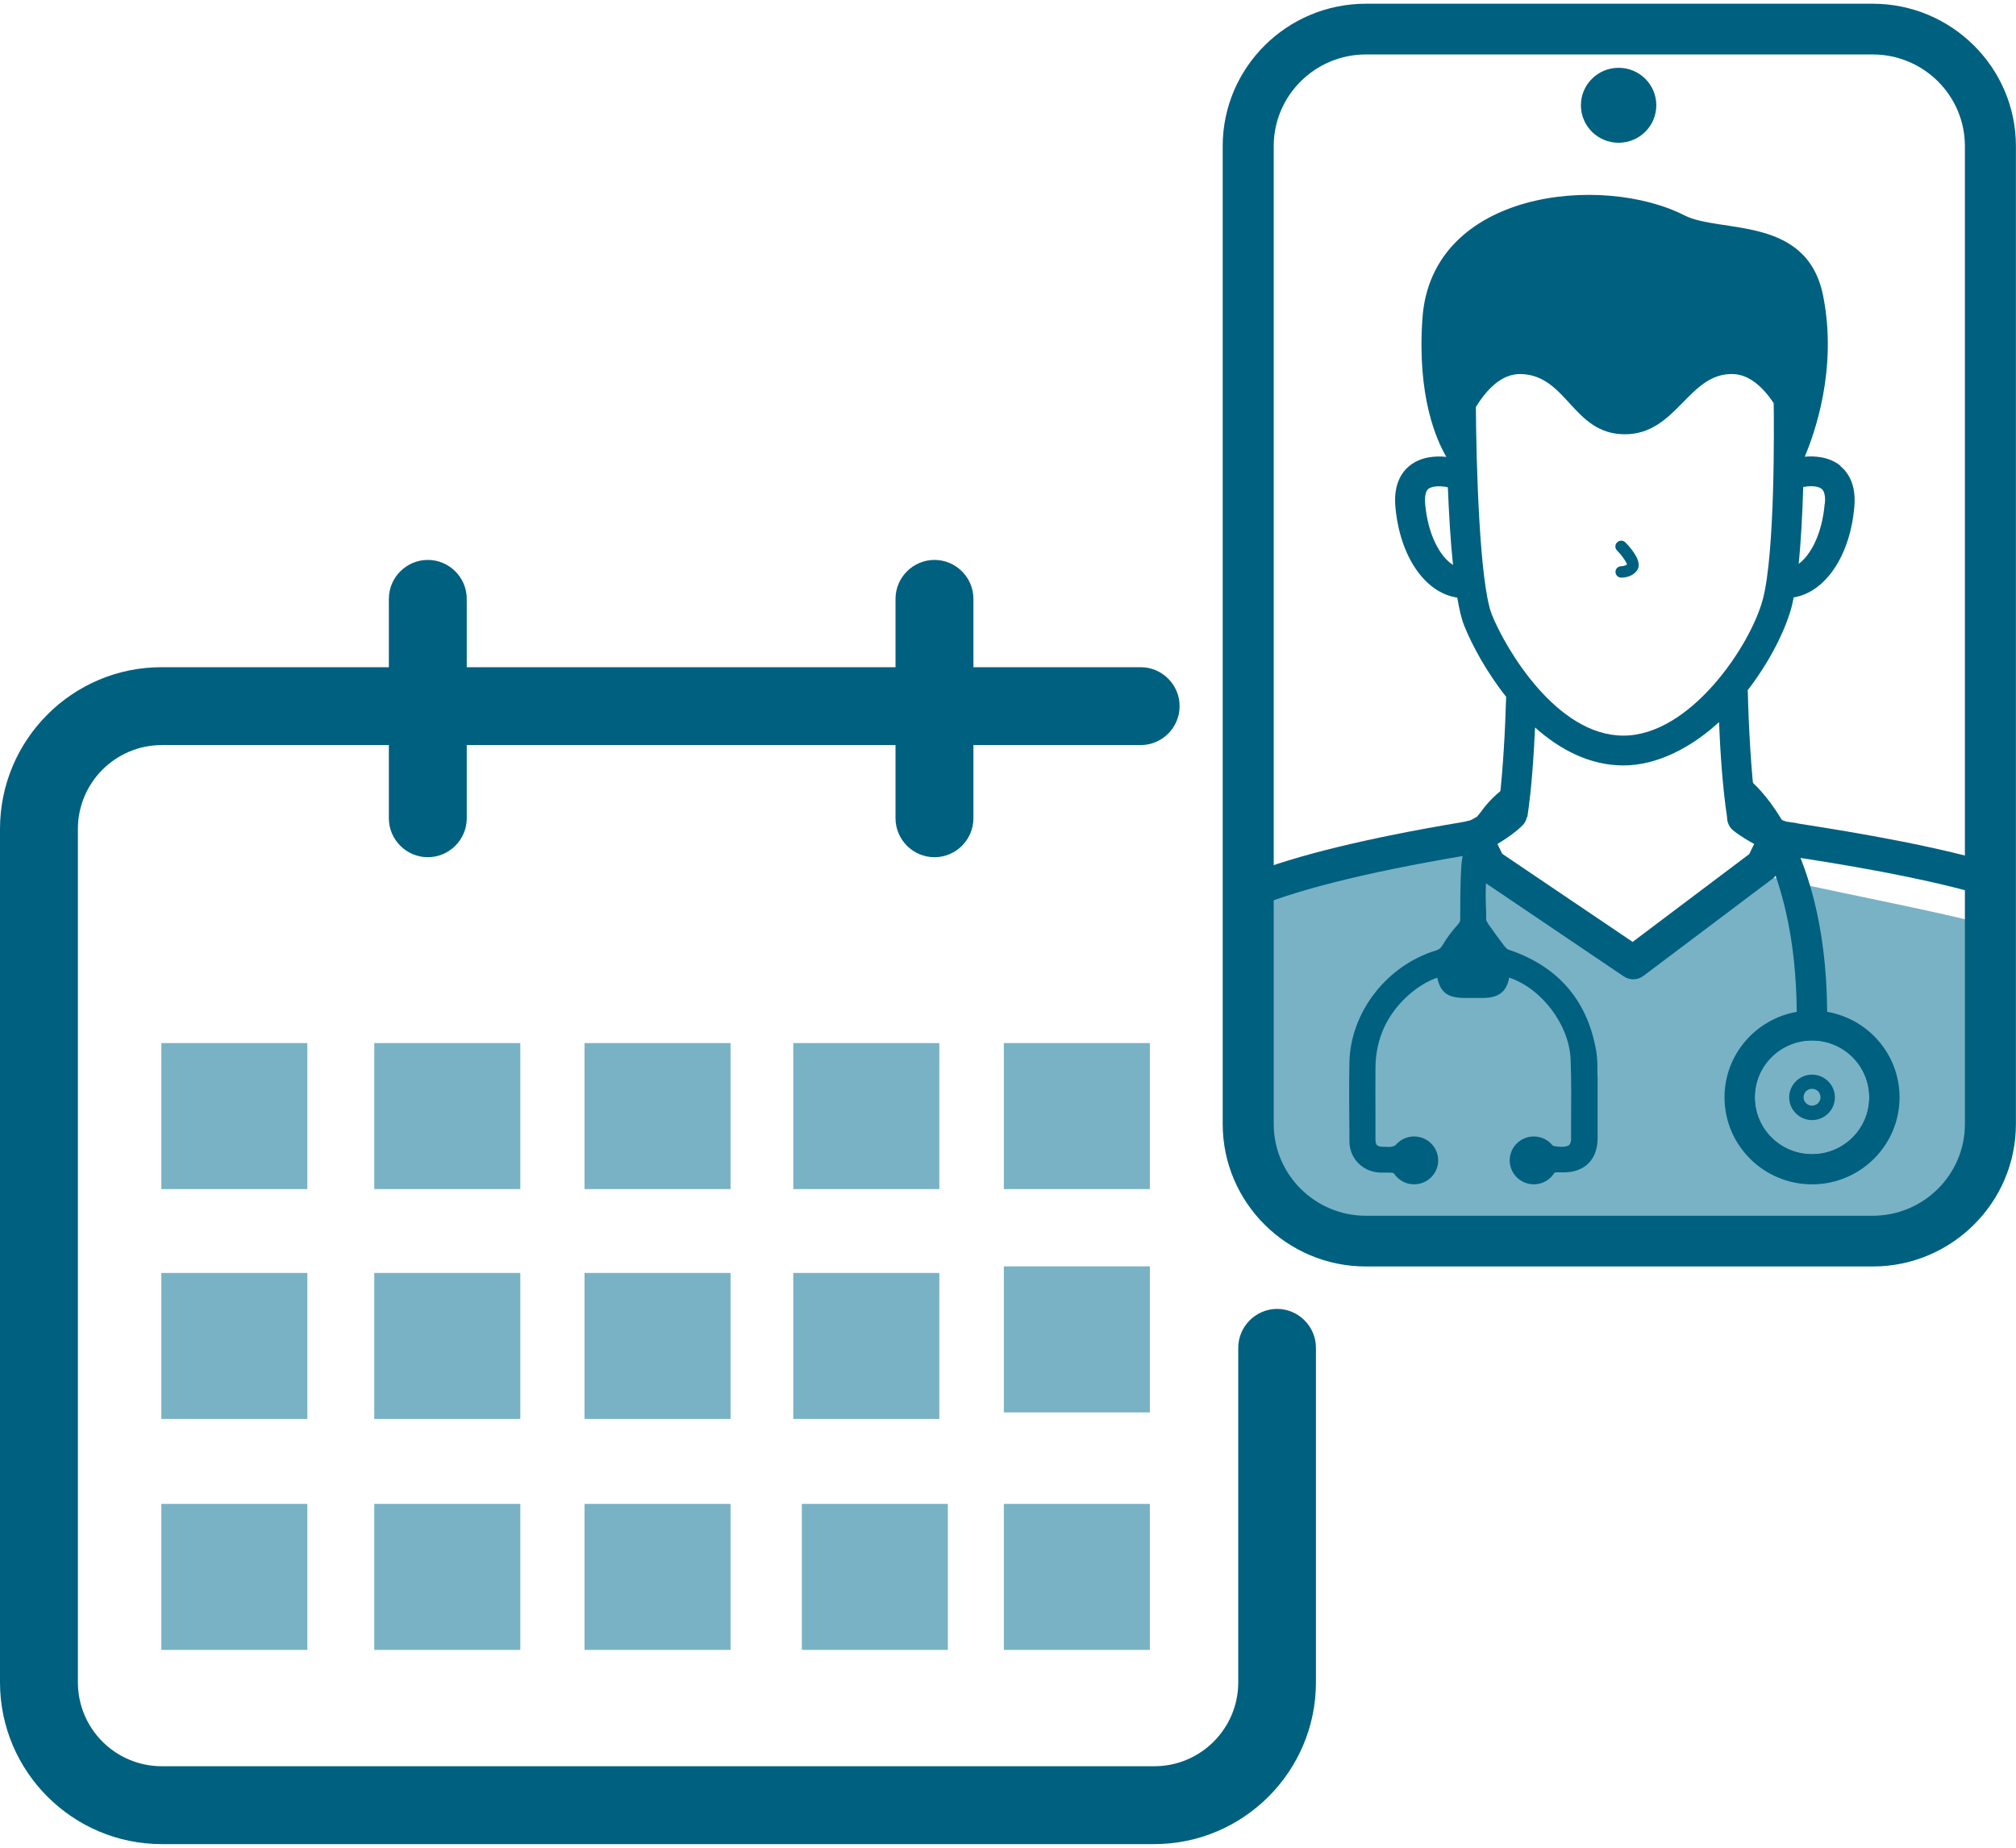 <?xml version="1.0" encoding="UTF-8"?> <svg xmlns="http://www.w3.org/2000/svg" width="72" height="66" viewBox="0 0 72 66" fill="none"><path d="M10.977 37.258H5.762V42.474H10.977V37.258Z" fill="#79B2C5"></path><path d="M18.583 37.258H13.367V42.474H18.583V37.258Z" fill="#79B2C5"></path><path d="M26.091 37.258H20.875V42.474H26.091V37.258Z" fill="#79B2C5"></path><path d="M33.548 37.258H28.332V42.474H33.548V37.258Z" fill="#79B2C5"></path><path d="M41.067 37.258H35.852V42.474H41.067V37.258Z" fill="#79B2C5"></path><path d="M10.977 45.469H5.762V50.684H10.977V45.469Z" fill="#79B2C5"></path><path d="M18.583 45.469H13.367V50.684H18.583V45.469Z" fill="#79B2C5"></path><path d="M26.091 45.469H20.875V50.684H26.091V45.469Z" fill="#79B2C5"></path><path d="M33.548 45.469H28.332V50.684H33.548V45.469Z" fill="#79B2C5"></path><path d="M10.977 53.719H5.762V58.934H10.977V53.719Z" fill="#79B2C5"></path><path d="M18.583 53.719H13.367V58.934H18.583V53.719Z" fill="#79B2C5"></path><path d="M26.091 53.719H20.875V58.934H26.091V53.719Z" fill="#79B2C5"></path><path d="M41.067 53.719H35.852V58.934H41.067V53.719Z" fill="#79B2C5"></path><path d="M41.067 45.234H35.852V50.45H41.067V45.234Z" fill="#79B2C5"></path><path d="M33.852 53.719H28.637V58.934H33.852V53.719Z" fill="#79B2C5"></path><path d="M45.614 46.753C44.849 46.753 44.223 47.379 44.223 48.144V60.092C44.223 61.747 42.88 63.089 41.225 63.089H5.779C4.124 63.089 2.782 61.747 2.782 60.092V29.611C2.782 27.956 4.124 26.614 5.779 26.614H13.888V29.228C13.888 29.993 14.514 30.619 15.279 30.619C16.044 30.619 16.67 29.993 16.67 29.228V26.614H31.983V29.228C31.983 29.993 32.609 30.619 33.374 30.619C34.139 30.619 34.765 29.993 34.765 29.228V26.614H40.739C41.504 26.614 42.129 25.988 42.129 25.223C42.129 24.458 41.504 23.832 40.739 23.832H34.765V21.391C34.765 20.626 34.139 20 33.374 20C32.609 20 31.983 20.626 31.983 21.391V23.832H16.67V21.391C16.67 20.626 16.044 20 15.279 20C14.514 20 13.888 20.626 13.888 21.391V23.832H5.779C2.594 23.825 0 26.419 0 29.611V60.092C0 63.277 2.594 65.871 5.779 65.871H41.218C44.404 65.871 46.998 63.277 46.998 60.092V48.144C46.998 47.379 46.372 46.753 45.607 46.753H45.614Z" fill="#006080"></path><path d="M57.755 19.37C57.674 19.451 57.669 19.58 57.75 19.661C57.923 19.838 58.085 20.069 58.106 20.161C58.058 20.209 57.95 20.225 57.901 20.225C57.788 20.225 57.696 20.317 57.696 20.424C57.696 20.537 57.782 20.628 57.896 20.634H57.906C57.977 20.634 58.323 20.618 58.485 20.343C58.636 20.075 58.334 19.666 58.052 19.376C57.971 19.295 57.842 19.29 57.76 19.37H57.755Z" fill="#006080"></path><path d="M65.736 16.641C65.336 16.313 64.817 16.281 64.455 16.313C64.795 15.512 65.633 13.195 65.114 10.576C64.541 7.673 61.437 8.345 60.161 7.694C57.22 6.194 51.12 6.796 50.801 11.372C50.606 14.152 51.298 15.711 51.655 16.319C51.293 16.281 50.752 16.302 50.336 16.641C50.071 16.856 49.768 17.286 49.833 18.077C49.984 19.862 50.888 21.179 52.045 21.346C52.115 21.76 52.196 22.109 52.294 22.351C52.575 23.05 53.088 24.002 53.791 24.889C53.759 26.04 53.678 27.513 53.548 28.604C53.537 28.615 53.516 28.62 53.505 28.637C53.499 28.642 53.148 29.002 52.31 29.405C52.558 29.728 52.721 30.11 52.802 30.508C53.905 29.986 54.375 29.486 54.402 29.454C54.473 29.373 54.511 29.282 54.532 29.185H54.548C54.7 28.196 54.781 26.937 54.824 25.986C55.706 26.771 56.771 27.341 57.982 27.341C59.193 27.341 60.421 26.69 61.394 25.792C61.432 26.76 61.519 28.131 61.681 29.19C61.681 29.357 61.746 29.524 61.881 29.647C61.913 29.674 62.4 30.088 63.481 30.545C63.552 30.142 63.703 29.755 63.936 29.422C63.151 29.083 62.757 28.792 62.687 28.739C62.541 27.572 62.449 25.921 62.422 24.701C62.422 24.685 62.416 24.674 62.411 24.663C63.2 23.642 63.757 22.529 63.984 21.684C64.011 21.577 64.038 21.459 64.06 21.34C65.195 21.152 66.082 19.846 66.228 18.082C66.293 17.286 65.99 16.861 65.725 16.646L65.736 16.641ZM50.898 17.991C50.888 17.84 50.882 17.571 51.012 17.464C51.158 17.345 51.493 17.356 51.709 17.405C51.747 18.324 51.801 19.308 51.893 20.179C51.434 19.889 50.996 19.109 50.898 17.996V17.991ZM62.957 21.41C62.519 23.061 60.367 26.276 57.977 26.276C55.587 26.276 53.764 23.158 53.283 21.959C52.834 20.846 52.721 16.458 52.71 14.539C53.11 13.888 53.645 13.34 54.327 13.361C55.976 13.41 56.176 15.512 58.031 15.512C59.886 15.512 60.302 13.313 61.892 13.361C62.481 13.377 62.968 13.835 63.346 14.399C63.357 15.168 63.4 19.738 62.957 21.416V21.41ZM65.168 17.991C65.077 19.061 64.676 19.819 64.238 20.141C64.325 19.292 64.374 18.313 64.401 17.394C64.579 17.362 64.903 17.335 65.06 17.464C65.19 17.571 65.19 17.84 65.174 17.996L65.168 17.991Z" fill="#006080"></path><path d="M71.082 33.079C69.612 32.612 64.675 31.714 62.847 31.224L58.332 34.531L53.184 31.052L52.692 30.047C52.692 30.047 52.648 30.052 52.578 30.068L52.567 30.047V30.068C51.832 30.197 47.301 30.896 44.597 32.015C44.424 35.956 42.791 43.021 47.117 44.037C47.479 44.123 47.793 44.247 48.069 44.403H68.514C68.568 44.381 68.617 44.354 68.676 44.333C71.272 43.37 71.066 40.687 71.028 38.359C70.996 36.617 70.915 34.827 71.088 33.079H71.082Z" fill="#79B2C5"></path><path d="M64.202 29.407C64.024 29.38 63.883 29.359 63.775 29.343C63.759 29.337 63.742 29.332 63.726 29.326C63.672 29.31 63.613 29.305 63.553 29.305H63.537C63.278 29.262 63.013 29.396 62.899 29.633L62.472 30.509L58.308 33.644L53.652 30.498L53.231 29.638C53.117 29.402 52.852 29.267 52.593 29.305H52.582C52.522 29.305 52.463 29.31 52.403 29.326C52.382 29.326 52.365 29.337 52.349 29.343L52.171 29.375C48.807 29.939 46.288 30.558 44.606 31.219C44.611 31.611 44.595 32.052 44.562 32.526C46.104 31.832 48.71 31.171 52.344 30.558L52.636 31.16C52.684 31.257 52.755 31.337 52.841 31.396L57.989 34.875C58.205 35.02 58.486 35.015 58.692 34.859L63.315 31.38C63.391 31.321 63.45 31.246 63.494 31.165L63.786 30.563C63.856 30.574 63.932 30.584 64.013 30.601C65.349 30.805 68.771 31.332 71.205 32.09C71.27 31.692 71.351 31.3 71.454 30.913C69.274 30.246 66.419 29.756 64.191 29.412L64.202 29.407Z" fill="#006080"></path><path d="M57.051 38.443V38.276C57.051 38.045 57.051 37.803 57.013 37.572C56.705 35.738 55.645 34.507 53.861 33.916C53.812 33.899 53.742 33.808 53.715 33.776C53.526 33.528 53.347 33.281 53.169 33.028C53.147 32.991 53.082 32.899 53.077 32.846V32.604C53.06 32.222 53.05 31.824 53.077 31.442C53.104 31.141 53.163 30.84 53.228 30.544C53.255 30.415 53.282 30.286 53.304 30.163C53.304 30.157 53.461 29.539 53.974 29.146L54.001 29.125C54.083 29.055 54.164 28.996 54.245 28.937L54.337 28.872V27.797L54.137 27.899C53.65 28.152 53.223 28.528 52.877 29.017C52.855 29.044 52.839 29.071 52.801 29.109C52.547 29.469 52.39 29.819 52.325 30.157L52.314 30.211C52.26 30.448 52.206 30.689 52.19 30.931C52.157 31.469 52.152 32.018 52.152 32.55V32.835C52.152 32.916 52.125 32.959 52.049 33.044C51.817 33.303 51.665 33.518 51.541 33.727C51.465 33.862 51.4 33.916 51.276 33.953C49.529 34.486 48.232 36.158 48.194 37.937C48.178 38.787 48.183 39.647 48.194 40.475V40.776C48.199 41.378 48.664 41.857 49.281 41.884C49.346 41.884 49.405 41.884 49.47 41.884C49.551 41.884 49.627 41.884 49.708 41.889C49.778 41.9 49.849 41.927 49.886 41.964C50.216 42.276 50.714 42.282 51.022 41.986C51.179 41.83 51.265 41.631 51.265 41.421C51.265 41.212 51.179 41.013 51.022 40.862C50.714 40.556 50.222 40.561 49.886 40.878C49.849 40.916 49.773 40.943 49.681 40.964C49.627 40.975 49.562 40.97 49.492 40.964H49.405C49.178 40.959 49.124 40.905 49.124 40.685V40.056C49.124 39.41 49.118 38.76 49.124 38.115C49.14 37.082 49.546 36.206 50.341 35.512C50.654 35.244 50.979 35.045 51.33 34.921C51.449 35.469 51.714 35.647 52.331 35.647H52.947C53.52 35.647 53.807 35.432 53.899 34.921C55.056 35.303 56.045 36.604 56.094 37.846C56.121 38.593 56.116 39.357 56.11 40.093V40.717C56.11 40.776 56.078 40.857 56.04 40.9C56.018 40.927 55.926 40.964 55.77 40.964C55.569 40.964 55.402 40.921 55.353 40.873C55.191 40.712 54.986 40.626 54.775 40.62C54.558 40.62 54.364 40.706 54.207 40.862C54.061 41.007 53.98 41.201 53.98 41.411C53.98 41.62 54.066 41.825 54.218 41.975C54.369 42.126 54.564 42.196 54.764 42.196C54.964 42.196 55.186 42.115 55.353 41.959C55.402 41.916 55.499 41.889 55.569 41.878C55.613 41.868 55.672 41.873 55.732 41.878C55.764 41.878 55.797 41.878 55.829 41.878C56.597 41.878 57.057 41.421 57.057 40.658V39.948C57.057 39.443 57.057 38.937 57.057 38.432L57.051 38.443Z" fill="#006080"></path><path d="M50.504 42.303C50.979 42.303 51.364 41.921 51.364 41.449C51.364 40.977 50.979 40.594 50.504 40.594C50.029 40.594 49.645 40.977 49.645 41.449C49.645 41.921 50.029 42.303 50.504 42.303Z" fill="#006080"></path><path d="M54.778 42.303C55.253 42.303 55.638 41.921 55.638 41.449C55.638 40.977 55.253 40.594 54.778 40.594C54.303 40.594 53.918 40.977 53.918 41.449C53.918 41.921 54.303 42.303 54.778 42.303Z" fill="#006080"></path><path d="M64.714 41.479C63.443 41.479 62.41 40.452 62.41 39.189C62.41 37.925 63.443 36.898 64.714 36.898C65.984 36.898 67.017 37.925 67.017 39.189C67.017 40.452 65.984 41.479 64.714 41.479ZM64.714 38.635C64.406 38.635 64.157 38.882 64.157 39.189C64.157 39.495 64.406 39.743 64.714 39.743C65.022 39.743 65.276 39.495 65.276 39.189C65.276 38.882 65.027 38.635 64.714 38.635Z" fill="#79B2C5"></path><path d="M64.716 37.165C65.846 37.165 66.759 38.073 66.759 39.197C66.759 40.321 65.846 41.229 64.716 41.229C63.585 41.229 62.672 40.321 62.672 39.197C62.672 38.073 63.585 37.165 64.716 37.165ZM64.716 40.009C65.17 40.009 65.532 39.643 65.532 39.197C65.532 38.751 65.164 38.385 64.716 38.385C64.267 38.385 63.899 38.751 63.899 39.197C63.899 39.643 64.267 40.009 64.716 40.009ZM64.716 36.648C63.304 36.648 62.152 37.788 62.152 39.197C62.152 40.606 63.299 41.745 64.716 41.745C66.132 41.745 67.279 40.606 67.279 39.197C67.279 37.788 66.132 36.648 64.716 36.648ZM64.716 39.493C64.548 39.493 64.413 39.358 64.413 39.192C64.413 39.025 64.548 38.891 64.716 38.891C64.883 38.891 65.018 39.025 65.018 39.192C65.018 39.358 64.883 39.493 64.716 39.493Z" fill="#006080"></path><path d="M65.256 36.142C65.213 29.814 62.39 27.722 62.266 27.695L62.017 28.744C62.017 28.744 64.131 30.787 64.169 36.142C62.704 36.4 61.59 37.669 61.59 39.196C61.59 40.911 62.99 42.304 64.715 42.304C66.44 42.304 67.841 40.911 67.841 39.196C67.841 37.664 66.722 36.395 65.256 36.142ZM64.715 41.228C63.591 41.228 62.671 40.32 62.671 39.196C62.671 38.072 63.585 37.164 64.715 37.164C65.846 37.164 66.759 38.072 66.759 39.196C66.759 40.32 65.846 41.228 64.715 41.228Z" fill="#006080"></path><path d="M66.882 45.238H48.783C45.966 45.238 43.668 42.958 43.668 40.151V5.219C43.668 2.413 45.961 0.133 48.783 0.133H66.882C69.699 0.133 71.997 2.413 71.997 5.219V40.151C71.997 42.953 69.705 45.238 66.882 45.238ZM48.783 1.945C46.967 1.945 45.49 3.413 45.49 5.219V40.151C45.49 41.958 46.967 43.426 48.783 43.426H66.882C68.699 43.426 70.175 41.958 70.175 40.151V5.219C70.175 3.413 68.699 1.945 66.882 1.945H48.783Z" fill="#006080"></path><path d="M57.807 5.099C58.551 5.099 59.154 4.5 59.154 3.761C59.154 3.021 58.551 2.422 57.807 2.422C57.064 2.422 56.461 3.021 56.461 3.761C56.461 4.5 57.064 5.099 57.807 5.099Z" fill="#006080"></path></svg> 